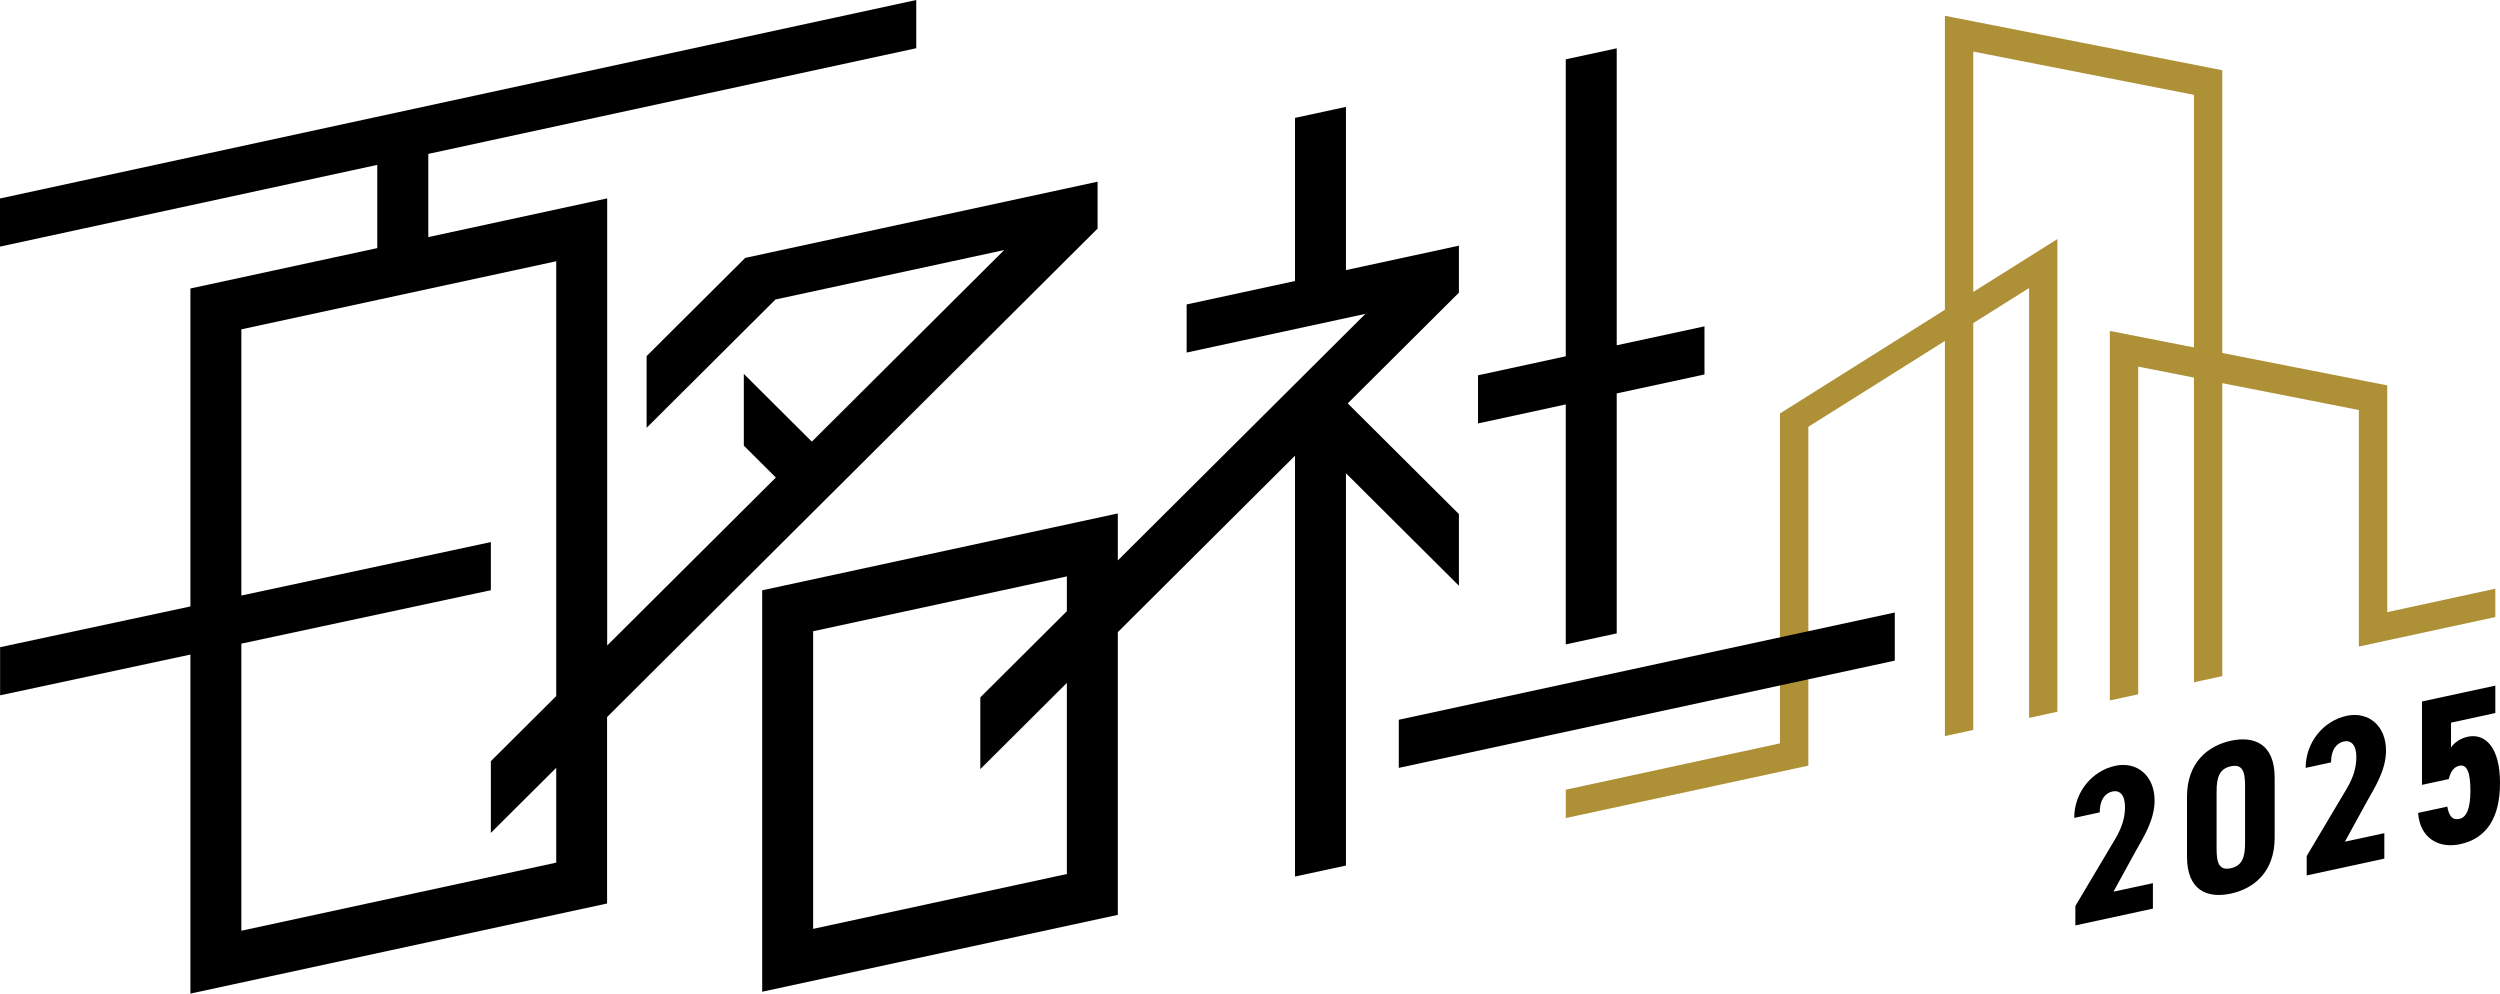 <svg width="234" height="93" viewBox="0 0 234 93" fill="none" xmlns="http://www.w3.org/2000/svg">
<g clip-path="url(#clip0_1149_5941)">
<path d="M182.042 1.476L208.008 6.574V63.283L205.352 63.86V8.879L184.698 4.828V68.321L182.042 68.897V1.476Z" fill="#AE9137"/>
<path d="M197.479 30.974L223.445 36.072V57.294L233.562 55.103V57.757L220.789 60.516V38.377L200.136 34.317V64.986L197.479 65.562V30.974Z" fill="#AE9137"/>
<path d="M146.556 73.916L166.604 69.578V38.7L192.57 22.375V66.618L189.923 67.195V26.958L169.261 39.948V71.664L146.556 76.57V73.916Z" fill="#AE9137"/>
<path d="M136.554 54.833V48.119L126.148 37.757L136.554 27.394V22.994L125.981 25.282V10.004L121.213 11.034V26.303L111.07 28.494V32.999L127.805 29.376L104.627 52.458V48.058L71.341 55.252V92.825L104.627 85.632V59.171L121.213 42.654V82.044L125.981 81.014V44.296L136.554 54.824V54.833ZM99.858 81.808L76.11 86.941V59.084L99.858 53.951V57.207L91.758 65.274V71.987L99.858 63.92V81.808Z" fill="black"/>
<path d="M130.926 67.369V71.874L177.352 61.834V57.33L130.926 67.369Z" fill="black"/>
<path d="M102.733 21.406V17.006L69.754 24.138L60.523 33.331V40.044L72.585 28.032L93.993 23.405L75.987 41.336L69.622 34.998V41.712L72.62 44.697L56.832 60.42V18.569L40.089 22.192V14.404L85.761 4.513V0L0 18.577V23.082L35.311 15.434V23.222L17.822 27.002V56.762L0.009 60.577V65.082L17.822 61.267V93L56.823 84.567V67.116L102.733 21.397V21.406ZM52.063 80.743L22.591 87.116V60.245L45.944 55.243V50.738L22.591 55.741V30.825L52.063 24.453V65.151L45.944 71.245V77.958L52.063 71.865V80.743Z" fill="black"/>
<path d="M146.556 60.315L151.325 59.285V36.823L159.539 35.051V30.546L151.325 32.318V4.522L146.556 5.552V33.348L138.342 35.129V39.634L146.556 37.853V60.315Z" fill="black"/>
<path d="M201.512 85.047L194.254 86.618V84.802L198.006 78.491C198.681 77.338 198.9 76.439 198.9 75.531C198.9 74.362 198.383 73.942 197.725 74.082C197.015 74.239 196.533 74.885 196.533 76.038L194.148 76.553C194.148 74.143 195.814 72.153 197.979 71.681C200.039 71.236 201.67 72.624 201.67 74.929C201.67 76.771 200.6 78.412 199.908 79.652L197.822 83.458L201.512 82.664V85.047Z" fill="black"/>
<path d="M204.703 80.193V74.571C204.703 71.393 206.632 69.813 208.806 69.333C210.989 68.862 212.908 69.621 212.908 72.79V78.412C212.908 81.59 210.989 83.17 208.806 83.641C206.623 84.113 204.703 83.362 204.703 80.184V80.193ZM210.138 78.919V73.497C210.138 72.162 209.858 71.498 208.806 71.725C207.754 71.952 207.473 72.738 207.473 74.073V79.495C207.473 80.831 207.754 81.494 208.806 81.267C209.858 81.04 210.138 80.254 210.138 78.919Z" fill="black"/>
<path d="M223.166 80.368L215.907 81.939V80.123L219.659 73.812C220.334 72.659 220.553 71.76 220.553 70.852C220.553 69.682 220.036 69.263 219.378 69.403C218.668 69.56 218.186 70.206 218.186 71.359L215.811 71.874C215.811 69.464 217.476 67.474 219.641 67.002C221.702 66.557 223.332 67.945 223.332 70.25C223.332 72.092 222.263 73.733 221.57 74.973L219.484 78.779L223.174 77.984V80.368H223.166Z" fill="black"/>
<path d="M229.197 72.921L226.698 73.463V65.658L233.562 64.174V66.74L229.416 67.64V69.962C229.731 69.525 230.231 69.124 230.985 68.958C232.607 68.609 234.001 69.944 234.001 73.279C234.001 76.614 232.694 78.491 230.275 79.015C228.311 79.442 226.523 78.508 226.33 76.09L229.065 75.497C229.223 76.352 229.521 76.789 230.196 76.649C230.871 76.509 231.23 75.662 231.23 74.021C231.23 72.38 230.95 71.516 230.196 71.673C229.661 71.786 229.363 72.258 229.205 72.921H229.197Z" fill="black"/>
</g>
<defs>
<clipPath id="clip0_1149_5941">
<rect width="234" height="93" fill="white"/>
</clipPath>
</defs>
</svg>
